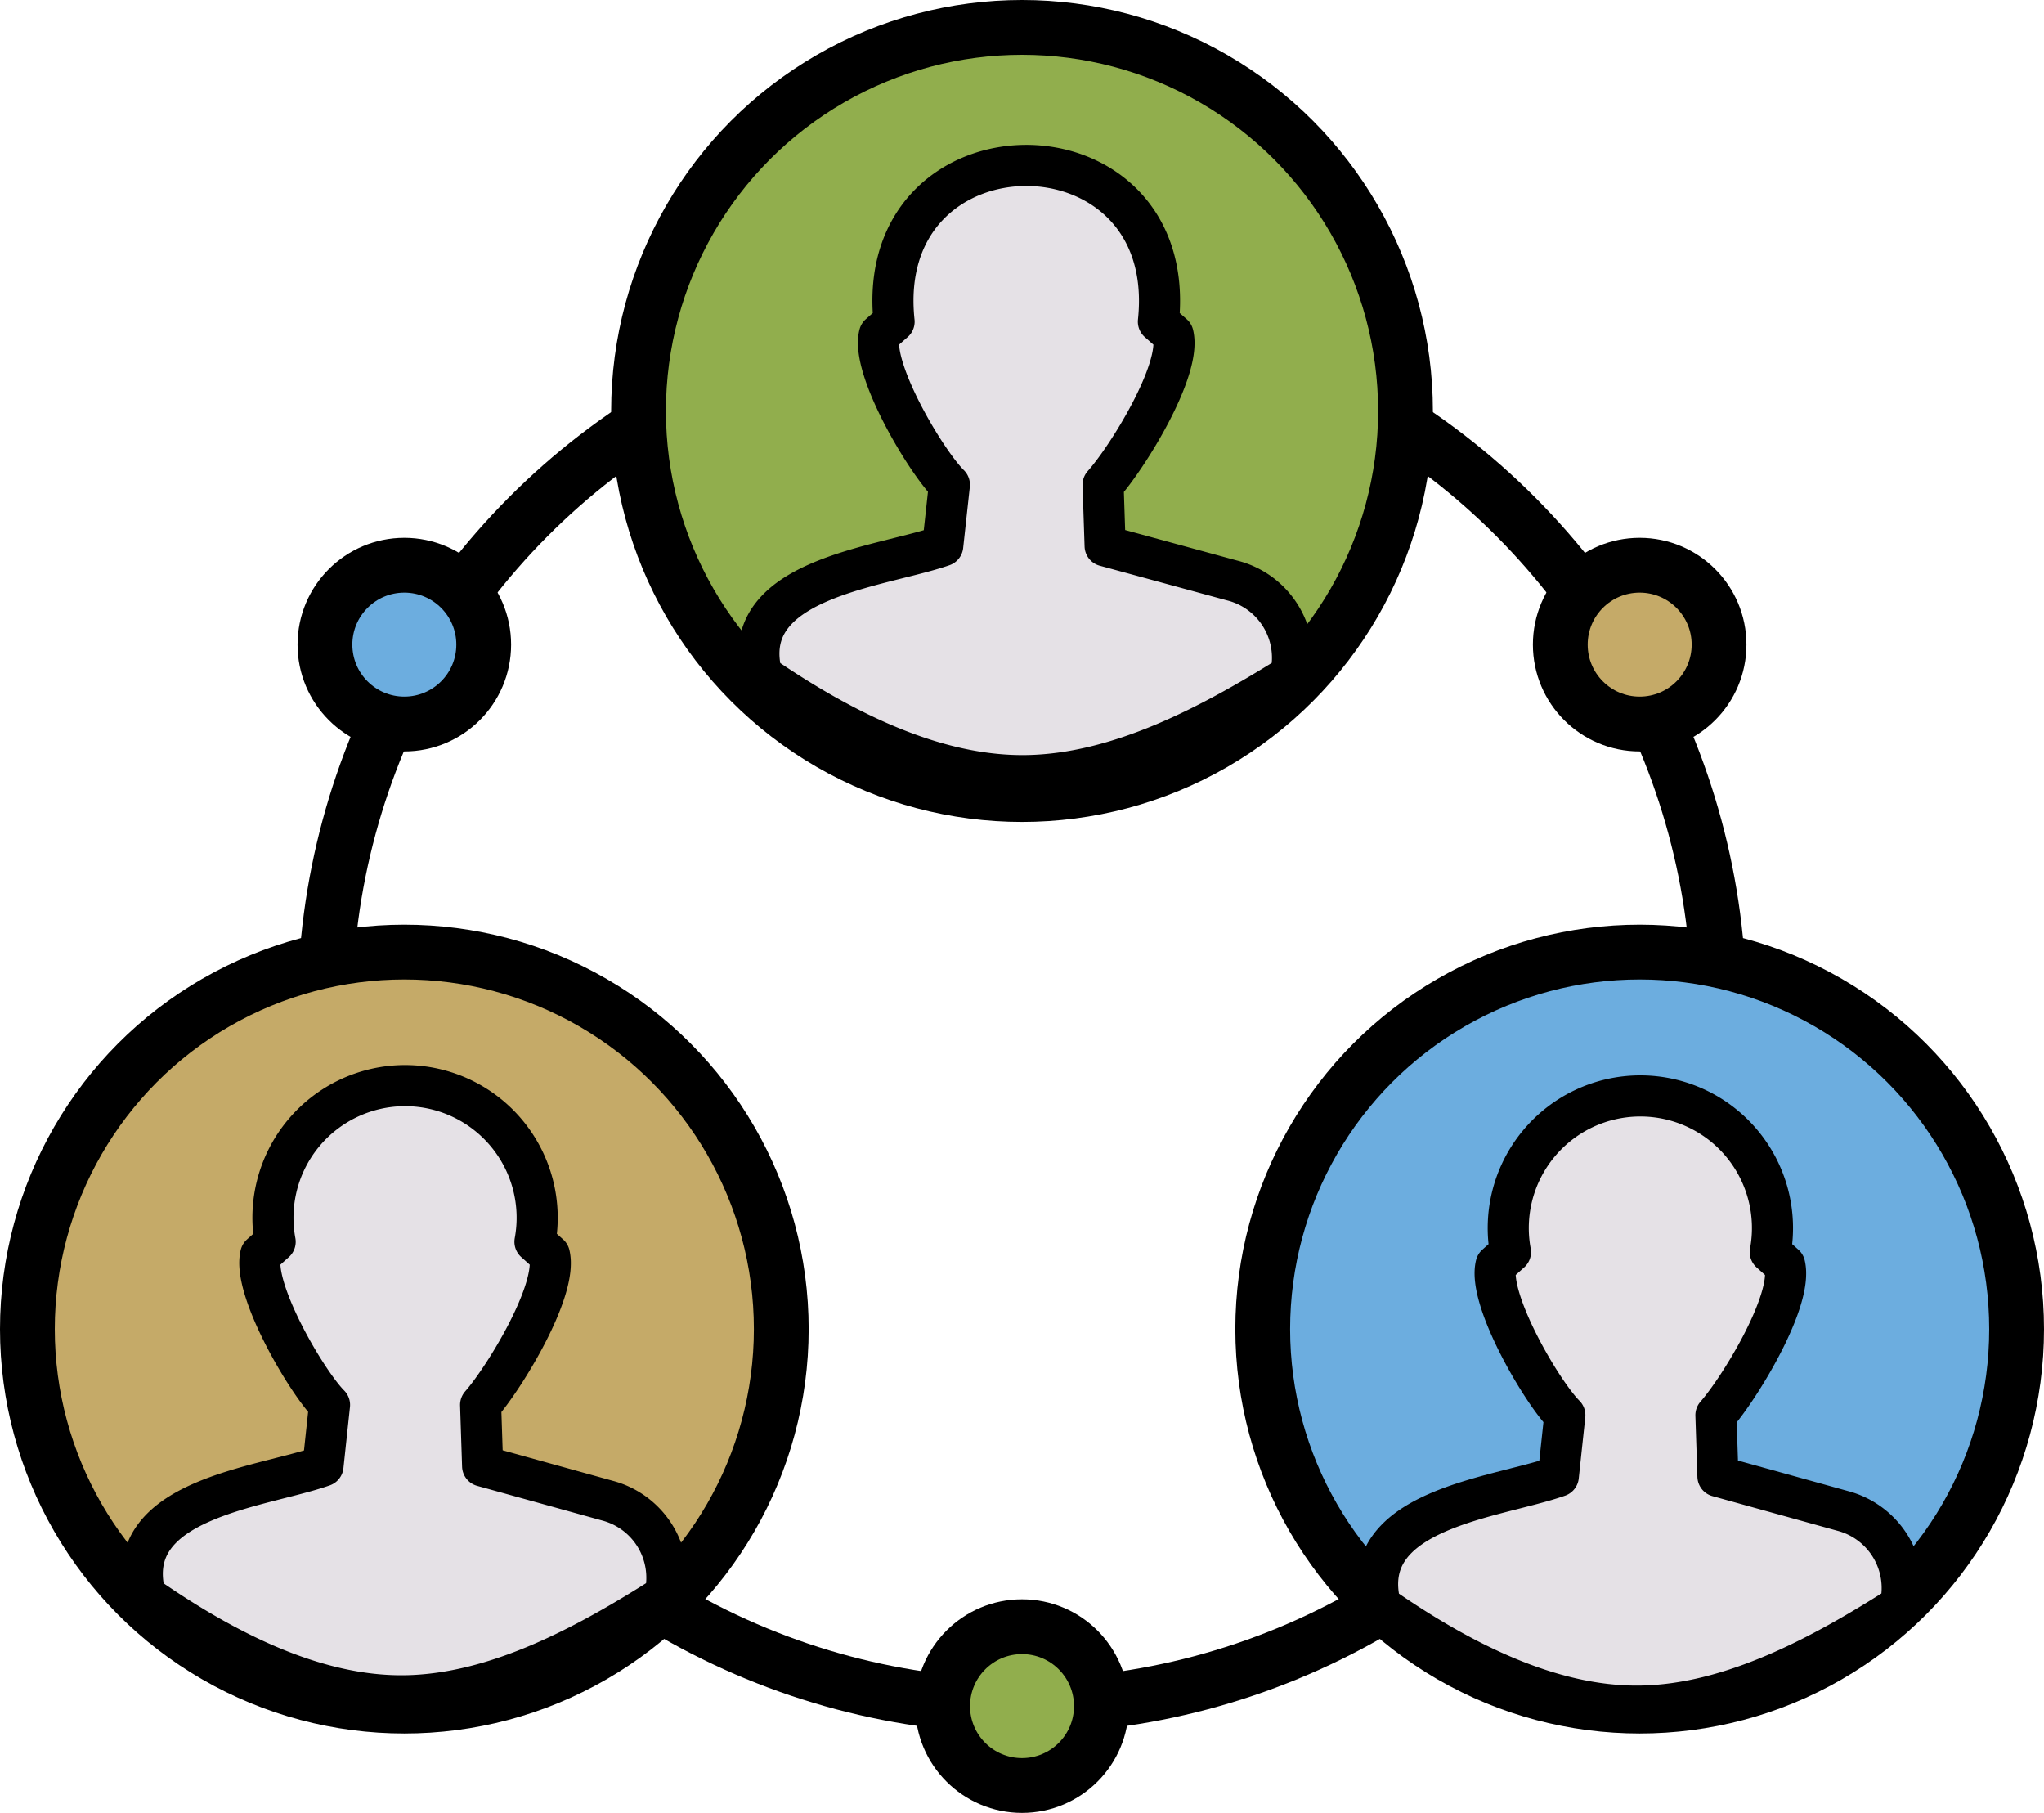 <?xml version="1.0" encoding="UTF-8"?> <svg xmlns="http://www.w3.org/2000/svg" width="74.621" height="66.17" viewBox="0 0 74.621 66.17"><defs><style>.cls-1{fill:none;}.cls-1,.cls-2,.cls-3,.cls-4,.cls-5{stroke:#000;stroke-linecap:round;stroke-linejoin:round;}.cls-1,.cls-2,.cls-4,.cls-5{stroke-width:2px;}.cls-2{fill:#91ae4d;}.cls-3{fill:#e5e1e6;stroke-width:1.5px;}.cls-4{fill:#c5aa68;}.cls-5{fill:#6caddf;}</style></defs><g id="Layer_2" data-name="Layer 2"><g id="Icons"><circle class="cls-1" cx="37.311" cy="36.825" r="25.447"></circle><circle class="cls-2" cx="37.311" cy="15" r="14"></circle><path class="cls-3" d="M44.97,21.184l-4.625-1.26-.074-2.23c.884-.988,2.87-4.184,2.555-5.482l-.536-.472c.806-7.606-10.458-7.599-9.649,0l-.536.472c-.318,1.246,1.693,4.632,2.555,5.482l-.243,2.227c-2.297.799-7.535,1.188-6.601,4.733,2.905,1.986,6.273,3.695,9.622,3.656,3.414-.04,6.809-1.864,9.676-3.656A2.909,2.909,0,0,0,44.97,21.184Z"></path><circle class="cls-4" cx="14.761" cy="48.511" r="13.761"></circle><path class="cls-3" d="M22.165,54.77l-4.546-1.26-.073-2.23c.869-.988,2.821-4.184,2.511-5.483l-.527-.472a4.823,4.823,0,1,0-9.485,0l-.527.472C9.206,47.044,11.183,50.43,12.03,51.28l-.238,2.227c-2.258.799-7.406,1.188-6.489,4.733,2.856,1.986,6.166,3.695,9.458,3.656,3.356-.04,6.693-1.864,9.511-3.656A2.912,2.912,0,0,0,22.165,54.77Z"></path><circle class="cls-5" cx="59.86" cy="48.511" r="13.761"></circle><path class="cls-3" d="M67.263,55.145l-4.546-1.26-.073-2.23c.869-.988,2.821-4.184,2.511-5.482l-.527-.472a4.823,4.823,0,1,0-9.485,0l-.527.472c-.313,1.246,1.664,4.632,2.512,5.482L56.89,53.883c-2.258.799-7.406,1.188-6.489,4.733,2.856,1.986,6.166,3.695,9.458,3.656,3.356-.04,6.693-1.864,9.511-3.656A2.912,2.912,0,0,0,67.263,55.145Z"></path><circle class="cls-4" cx="59.86" cy="23.528" r="2.898"></circle><circle class="cls-5" cx="14.761" cy="23.528" r="2.898"></circle><circle class="cls-2" cx="37.311" cy="62.272" r="2.898"></circle></g></g></svg> 